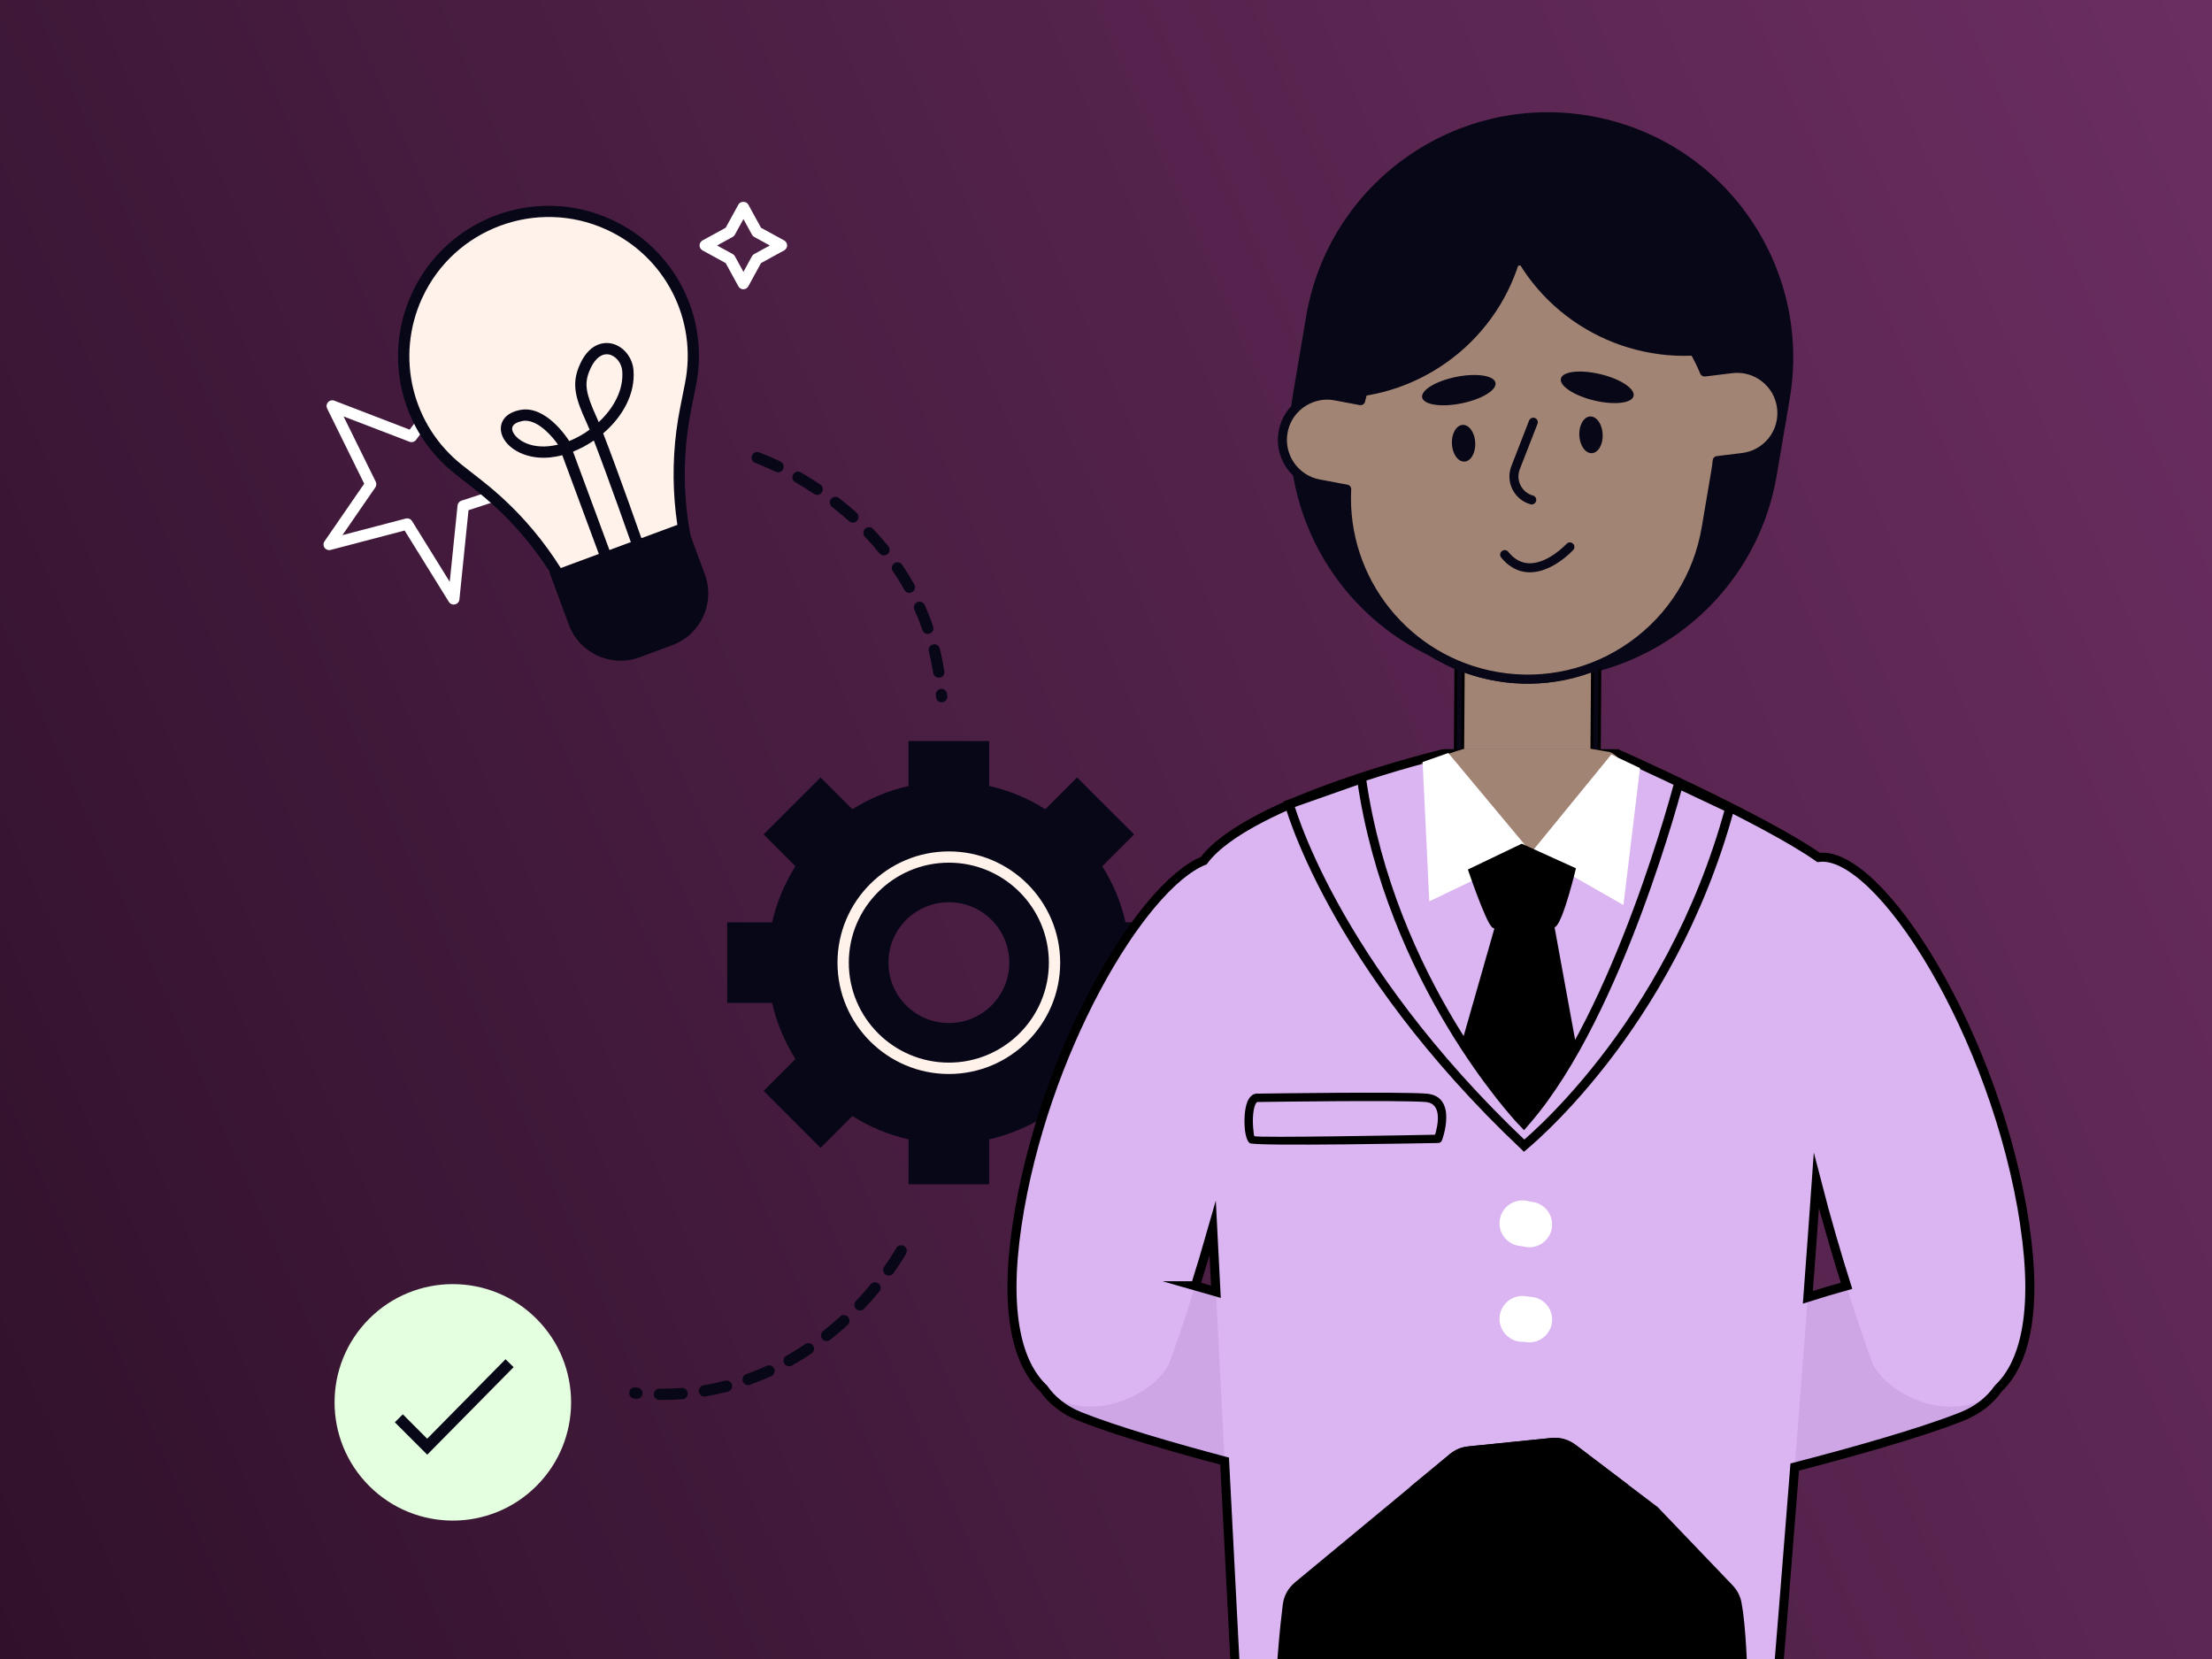 <svg width="800" height="600" viewBox="0 0 800 600" fill="none" xmlns="http://www.w3.org/2000/svg">
<rect x="0" y="0" width="800" height="600" fill="#808080" stroke="none"/>
<g clip-path="url(#clip0_1253_626)">
<rect width="800" height="600" fill="url(#paint0_linear_1253_626)"/>
<path d="M194.018 537.419C210.723 520.719 210.723 493.644 194.018 476.944C177.314 460.244 150.233 460.244 133.528 476.944C116.824 493.644 116.824 520.719 133.528 537.419C150.233 554.119 177.314 554.119 194.018 537.419Z" fill="#E4FFDF"/>
<path d="M154.514 526.103L142.798 514.394L145.68 511.504L154.492 520.325L182.832 491.587L185.754 494.454L154.514 526.103Z" fill="#080717"/>
<path d="M357.746 268H328.59V284.262C321.29 285.926 314.461 288.793 308.287 292.667L296.776 281.176L276.167 301.772L287.678 313.285C283.793 319.435 280.91 326.264 279.253 333.574H263V362.728H279.253C280.91 370.016 283.813 376.867 287.678 383.018L276.167 394.53L296.776 415.148L308.287 403.636C314.442 407.51 321.27 410.399 328.59 412.062V428.303H357.746V412.062C365.045 410.399 371.896 407.51 378.048 403.636L389.561 415.148L410.17 394.53L398.66 383.018C402.542 376.867 405.427 370.038 407.082 362.728H423.338V333.574H407.082C405.427 326.286 402.523 319.435 398.66 313.285L410.17 301.772L389.561 281.176L378.048 292.667C371.896 288.793 365.067 285.904 357.746 284.262V268ZM365.025 348.151C365.025 360.233 355.231 369.995 343.169 369.995C331.104 369.995 321.312 360.211 321.312 348.151C321.312 336.091 331.104 326.308 343.169 326.308C355.231 326.308 365.025 336.091 365.025 348.151Z" fill="#080717"/>
<path d="M343.168 388.424C320.963 388.424 302.889 370.367 302.889 348.174C302.889 325.98 320.963 307.923 343.168 307.923C365.372 307.923 383.427 325.98 383.427 348.174C383.427 370.367 365.372 388.424 343.168 388.424ZM343.168 311.994C323.213 311.994 306.979 328.234 306.979 348.152C306.979 368.091 323.213 384.31 343.168 384.31C363.122 384.31 379.337 368.091 379.337 348.152C379.337 328.234 363.103 311.994 343.168 311.994Z" fill="#FFF2EB"/>
<path d="M164.086 218.661C163.392 218.661 162.738 218.311 162.348 217.698L146.34 191.871L119.554 198.897C118.738 199.116 117.858 198.787 117.368 198.087C116.877 197.408 116.877 196.467 117.368 195.767L131.721 174.93L118.309 147.724C117.939 146.98 118.062 146.083 118.635 145.448C119.208 144.835 120.086 144.594 120.885 144.901L148.159 155.385L166.498 131.134C167.01 130.455 167.89 130.171 168.707 130.389C169.525 130.63 170.099 131.353 170.18 132.184L172.653 164.009L205.816 168.605C206.758 168.714 207.493 169.502 207.574 170.443C207.657 171.384 207.084 172.282 206.164 172.566L169.444 184.517L166.152 216.801C166.069 217.676 165.437 218.398 164.576 218.573C164.434 218.617 164.27 218.639 164.128 218.639L164.086 218.661ZM147.279 187.472C147.975 187.472 148.629 187.822 149.017 188.435L162.655 210.431L165.476 182.832C165.559 182.022 166.111 181.343 166.868 181.08L196.412 171.45L170.425 167.86C169.464 167.751 168.748 166.963 168.667 166L166.478 137.919L150.47 159.084C149.916 159.828 148.955 160.091 148.097 159.762L124.258 150.613L135.891 174.208C136.219 174.864 136.158 175.653 135.749 176.265L123.849 193.534L146.749 187.537C146.911 187.494 147.095 187.472 147.259 187.472H147.279Z" fill="white"/>
<path d="M268.851 104.627C268.094 104.627 267.42 104.211 267.052 103.554L262.451 95.15L254.069 90.553C253.414 90.181 253.005 89.503 253.005 88.759C253.005 87.993 253.414 87.336 254.069 86.964L262.451 82.368L267.052 73.985C267.768 72.672 269.915 72.672 270.631 73.985L275.231 82.368L283.614 86.964C284.267 87.336 284.676 87.993 284.676 88.759C284.676 89.503 284.267 90.181 283.614 90.553L275.231 95.15L270.631 103.554C270.263 104.211 269.587 104.627 268.832 104.627H268.851ZM259.324 88.781L264.966 91.867C265.314 92.042 265.601 92.326 265.785 92.677L268.871 98.324L271.959 92.677C272.143 92.326 272.43 92.042 272.778 91.867L278.42 88.781L272.778 85.695C272.43 85.498 272.143 85.213 271.959 84.863L268.871 79.238L265.785 84.863C265.601 85.213 265.314 85.498 264.966 85.695L259.324 88.781Z" fill="white"/>
<path d="M150.84 106.926C140.719 128.922 147.016 154.99 166.072 169.939L173.248 175.586C190.852 189.419 204.306 207.87 212.074 228.86L212.709 230.567L253.846 215.355L253.211 213.626C245.444 192.636 243.623 169.895 247.978 147.942L249.758 138.991C254.459 115.243 242.274 91.364 220.273 81.252C194.002 69.17 162.922 80.683 150.84 106.948V106.926Z" fill="#FFF2EB"/>
<path d="M212.69 232.625C211.852 232.625 211.075 232.122 210.769 231.29L210.134 229.583C202.487 208.921 189.28 190.82 171.963 177.206L164.786 171.56C144.912 155.976 138.409 129.032 148.959 106.095C161.494 78.845 193.859 66.873 221.093 79.392C244.055 89.942 256.649 114.609 251.722 139.385L249.943 148.337C245.648 169.94 247.428 192.287 255.075 212.948L255.708 214.655C255.892 215.159 255.872 215.728 255.646 216.232C255.421 216.713 255.014 217.107 254.502 217.282L213.365 232.516C213.139 232.603 212.894 232.647 212.649 232.647L212.69 232.625ZM152.68 107.78C142.929 129.011 148.939 153.918 167.32 168.342L174.497 173.967C192.366 187.997 205.984 206.667 213.896 227.941L251.21 214.13C243.359 192.834 241.56 169.787 245.977 147.505L247.754 138.554C252.293 115.638 240.66 92.831 219.416 83.069C194.207 71.491 164.274 82.566 152.702 107.758L152.68 107.78Z" fill="#080717"/>
<path d="M198.671 206.972L247.893 188.74L254.913 207.716C258.736 218.047 253.459 229.516 243.124 233.346L231.351 237.702C221.016 241.532 209.534 236.257 205.71 225.904L198.691 206.95L198.671 206.972Z" fill="#080717"/>
<path d="M219.107 203.296C218.269 203.296 217.492 202.77 217.185 201.961L203.363 164.643C201.831 165.037 200.297 165.299 198.804 165.452C189.194 166.372 181.936 161.25 181.2 155.931C180.771 152.911 182.406 149.322 188.255 148.249C197.557 146.52 205.368 158.755 205.694 159.258C205.756 159.346 205.797 159.433 205.837 159.521C208.413 158.492 210.93 157.092 213.239 155.406C212.749 154.224 212.339 153.239 211.991 152.495C208.19 144.222 206.819 139.188 209.231 132.972C212.729 124.02 218.33 123.823 220.58 124.129C225.017 124.764 228.696 128.923 229.105 133.782C229.862 142.515 225.078 150.81 218.146 156.741C223.298 169.917 232.355 195.701 232.806 196.992C233.174 198.065 232.622 199.224 231.559 199.597C230.495 199.947 229.331 199.4 228.963 198.349C228.86 198.043 220.007 172.85 214.773 159.324C212.381 160.944 209.844 162.301 207.248 163.351L221.009 200.538C221.396 201.588 220.865 202.748 219.803 203.164C219.578 203.252 219.332 203.296 219.087 203.296H219.107ZM190.034 152.145C189.686 152.145 189.338 152.189 188.99 152.254C187.478 152.539 184.963 153.305 185.25 155.362C185.617 157.923 190.299 162.169 198.417 161.381C199.54 161.272 200.665 161.075 201.809 160.812C199.765 157.836 194.816 152.167 190.034 152.167V152.145ZM219.413 128.135C216.92 128.135 214.629 130.389 213.055 134.438C211.317 138.903 211.891 142.405 215.712 150.766C215.96 151.313 216.224 151.948 216.531 152.67C221.97 147.614 225.629 140.917 225.036 134.11C224.791 131.155 222.563 128.529 220.007 128.157C219.803 128.157 219.597 128.135 219.413 128.135Z" fill="#080717"/>
<path d="M272.204 166.711C271.817 166.183 271.688 165.49 271.918 164.841C272.284 163.786 273.458 163.204 274.527 163.587C274.641 163.631 277.605 164.675 282.273 166.93C283.289 167.427 283.698 168.651 283.219 169.662C282.72 170.685 281.503 171.097 280.486 170.6C276.057 168.448 273.217 167.463 273.193 167.43C272.776 167.306 272.446 167.041 272.204 166.711ZM338.901 253.142C338.683 252.845 338.554 252.484 338.507 252.087L338.449 251.342C338.357 250.218 339.211 249.236 340.339 249.144C341.466 249.053 342.445 249.906 342.537 251.031L342.589 251.804C342.681 252.928 341.827 253.911 340.699 254.002C339.976 254.052 339.294 253.714 338.895 253.171L338.901 253.142ZM337.881 244.278C337.7 244.03 337.577 243.716 337.502 243.391C337.087 240.753 336.553 238.102 335.907 235.557C335.644 234.458 336.295 233.347 337.396 233.072C338.479 232.809 339.604 233.455 339.868 234.554C340.551 237.223 341.079 239.979 341.532 242.742C341.718 243.846 340.972 244.901 339.828 245.081C339.045 245.199 338.304 244.855 337.869 244.262L337.881 244.278ZM286.948 173.821C286.489 173.194 286.395 172.326 286.824 171.58C287.405 170.595 288.642 170.246 289.611 170.827C292.012 172.212 294.377 173.697 296.672 175.235C297.618 175.858 297.867 177.122 297.232 178.068C296.615 179.004 295.334 179.257 294.406 178.621C292.195 177.124 289.896 175.692 287.574 174.377C287.329 174.228 287.106 174.036 286.948 173.821ZM300.509 182.942C299.976 182.217 299.97 181.209 300.547 180.479C301.248 179.584 302.524 179.436 303.429 180.115C305.632 181.822 307.769 183.625 309.813 185.449C310.642 186.209 310.718 187.496 309.951 188.338C309.167 189.193 307.908 189.254 307.067 188.478C305.089 186.707 303.012 184.985 300.906 183.335C300.744 183.226 300.617 183.09 300.509 182.942ZM333.902 228.458C333.782 228.293 333.678 228.115 333.628 227.899C332.763 225.387 331.774 222.893 330.68 220.476C330.22 219.443 330.692 218.236 331.706 217.769C332.753 217.308 333.941 217.78 334.417 218.799C335.554 221.311 336.593 223.948 337.483 226.566C337.859 227.634 337.292 228.786 336.215 229.168C335.353 229.473 334.428 229.136 333.92 228.445L333.902 228.458ZM312.627 193.909C312.034 193.101 312.131 191.938 312.876 191.215C313.69 190.438 314.993 190.474 315.751 191.285C317.684 193.291 319.535 195.407 321.262 197.539C321.967 198.389 321.843 199.7 320.961 200.422C320.098 201.132 318.801 200.992 318.082 200.124C316.416 198.075 314.637 196.058 312.783 194.122C312.735 194.057 312.675 193.974 312.627 193.909ZM327.226 213.55C327.226 213.55 327.131 213.419 327.081 213.352C325.799 211.049 324.36 208.755 322.877 206.548C322.246 205.615 322.486 204.35 323.427 203.709C324.352 203.082 325.607 203.276 326.274 204.259C327.83 206.565 329.31 208.953 330.667 211.357C331.209 212.354 330.868 213.592 329.865 214.149C328.963 214.659 327.826 214.404 327.222 213.58L327.226 213.55Z" fill="#080717"/>
<path d="M227.672 503.132C227.975 502.264 228.83 501.674 229.793 501.771L230.514 501.828C231.656 501.946 232.474 502.922 232.358 504.052C232.264 505.187 231.28 506.015 230.139 505.897L229.417 505.84C228.275 505.725 227.457 504.746 227.573 503.616C227.585 503.449 227.618 503.287 227.672 503.132ZM236.574 503.596C236.857 502.783 237.615 502.204 238.536 502.222C241.196 502.24 243.889 502.162 246.512 501.95C247.653 501.871 248.634 502.711 248.725 503.848C248.795 504.976 247.985 505.971 246.823 506.043C244.084 506.256 241.294 506.345 238.497 506.323C237.384 506.324 236.456 505.395 236.483 504.255C236.474 504.015 236.521 503.814 236.594 503.603L236.574 503.596ZM252.844 502.339C253.08 501.663 253.667 501.11 254.429 500.986C257.057 500.56 259.664 499.998 262.236 499.335C263.333 499.047 264.445 499.715 264.734 500.813C265.025 501.909 264.359 503.021 263.262 503.308C260.566 503.993 257.835 504.578 255.097 505.053C253.992 505.229 252.928 504.491 252.741 503.365C252.677 503.018 252.73 502.667 252.837 502.359L252.844 502.339ZM268.646 498.236C268.841 497.676 269.285 497.203 269.874 496.975C272.383 496.095 274.849 495.073 277.294 493.976C278.315 493.509 279.528 493.953 280.002 494.985C280.456 496.01 280.012 497.218 278.991 497.686C276.457 498.837 273.86 499.902 271.263 500.836C270.201 501.224 269.028 500.665 268.636 499.596C268.474 499.129 268.498 498.66 268.646 498.236ZM283.488 491.437C283.643 490.993 283.949 490.581 284.408 490.328C286.714 489.032 288.992 487.618 291.235 486.105C292.172 485.479 293.431 485.723 294.077 486.662C294.702 487.596 294.444 488.869 293.507 489.495C291.195 491.072 288.808 492.535 286.413 493.885C285.434 494.432 284.181 494.104 283.645 493.115C283.345 492.579 283.3 491.977 283.488 491.437ZM297.035 482.302C297.156 481.955 297.387 481.625 297.702 481.387C299.779 479.752 301.828 477.998 303.807 476.175C304.633 475.404 305.932 475.468 306.687 476.292C307.463 477.126 307.404 478.426 306.564 479.172C304.537 481.063 302.372 482.886 300.247 484.593C299.351 485.298 298.086 485.137 297.372 484.26C296.921 483.693 296.826 482.967 297.056 482.309L297.035 482.302ZM309.098 471.242C309.191 470.974 309.348 470.724 309.559 470.518C311.394 468.58 313.193 466.544 314.882 464.491C315.584 463.609 316.895 463.505 317.76 464.217C318.644 464.938 318.75 466.229 318.028 467.104C316.264 469.238 314.416 471.345 312.493 473.337C311.722 474.151 310.431 474.199 309.615 473.416C309.026 472.842 308.834 471.997 309.09 471.263L309.098 471.242ZM319.526 458.618C319.587 458.445 319.675 458.26 319.777 458.099C322.662 454.081 324.113 451.449 324.127 451.41C324.676 450.433 325.917 450.064 326.911 450.605C327.883 451.139 328.256 452.395 327.707 453.372C327.646 453.481 326.127 456.242 323.12 460.479C322.474 461.401 321.177 461.598 320.265 460.955C319.505 460.408 319.237 459.449 319.526 458.618Z" fill="#080717"/>
<path d="M540.31 244.487C492.013 236.32 459.497 190.531 467.685 142.247L472.376 114.463C480.564 66.18 526.37 33.66 574.654 41.848C622.951 50.015 655.467 95.805 647.296 144.085L642.588 171.872C634.4 220.156 588.611 252.672 540.31 244.487Z" fill="#080717"/>
<path d="M577.642 188.392L528.252 186.973L527.317 319.455L576.708 320.875L577.642 188.392Z" fill="#A28474"/>
<path d="M576.596 321.367L576.616 321.368L576.635 321.367C576.768 321.358 576.9 321.304 576.944 321.286L576.952 321.283C577.366 321.112 577.646 320.698 577.803 320.324C577.968 319.934 578.053 319.478 578.054 319.017C578.054 319.016 578.054 319.015 578.054 319.015L578.98 186.538L578.98 186.53L578.98 186.522C578.971 186.026 578.886 185.531 578.705 185.153L578.703 185.149C578.518 184.773 578.234 184.48 577.843 184.441L577.829 184.44L577.815 184.439L528.421 183.041C528.42 183.04 528.42 183.04 528.419 183.04C527.928 183.024 527.515 183.454 527.287 183.884L527.287 183.884L527.281 183.897C527.059 184.336 526.97 184.885 526.959 185.362L526.959 185.362L526.959 185.373L526.032 317.852L526.032 317.856C526.032 318.379 526.135 318.867 526.312 319.237C526.477 319.584 526.761 319.933 527.192 319.951L527.192 319.951L527.197 319.951L576.596 321.367ZM528.668 315.56L529.571 187.523L576.338 188.847L575.434 316.888L528.668 315.56Z" fill="#080717" stroke="black" stroke-width="1.092"/>
<path d="M555.596 202.378C520.276 196.399 496.519 162.914 502.505 127.629L504.727 114.555C510.706 79.235 544.192 55.478 579.511 61.457C614.831 67.436 638.588 100.922 632.602 136.207L630.38 149.28C624.401 184.6 590.915 208.357 555.596 202.378Z" fill="#080717"/>
<path d="M520.635 141.659C520.257 141.733 519.849 141.654 519.493 141.475C519.071 141.237 518.769 140.798 518.705 140.293C518.565 139.411 519.195 138.536 520.008 138.411C538.314 130.674 549.191 111.582 546.474 91.87C546.348 90.967 546.978 90.093 547.867 89.988C548.752 89.865 549.582 90.45 549.705 91.336C552.649 112.733 540.812 133.371 520.941 141.58C520.841 141.618 520.742 141.655 520.639 141.676L520.635 141.659Z" fill="#080717"/>
<path d="M565.547 245.955C557.582 247.536 549.348 247.672 541.243 246.301C504.743 240.128 480.061 205.398 486.255 168.912C486.414 168.006 487.245 167.431 488.148 167.573C489.033 167.719 489.626 168.546 489.484 169.449C483.584 204.182 507.071 237.204 541.783 243.089C556.24 245.537 571.222 242.902 583.939 235.685C584.725 235.244 585.724 235.509 586.148 236.299C586.587 237.069 586.324 238.085 585.551 238.506C579.296 242.049 572.531 244.551 565.544 245.938L565.547 245.955Z" fill="#080717"/>
<path d="M621.909 156.689C621.789 156.713 621.686 156.733 621.576 156.72C620.667 156.722 619.95 155.99 619.948 155.08C619.977 144.708 628.999 141.079 629.394 140.912C630.239 140.583 631.179 141.004 631.507 141.848C631.832 142.676 631.432 143.63 630.57 143.961C630.258 144.095 623.234 147.005 623.216 155.092C623.211 155.878 622.644 156.526 621.906 156.672L621.909 156.689Z" fill="#080717"/>
<path d="M644.345 147.454C643.263 138.587 635.196 132.284 626.328 133.366L616.469 134.573C608.124 114.462 589.949 98.942 566.886 95.026C532.472 89.207 499.806 111.338 492.093 144.932L482.972 143.21C474.188 141.563 465.719 147.348 464.069 156.115C462.405 164.902 468.187 173.354 476.974 175.018L487.021 176.914C485.391 209.604 508.427 239.093 541.495 244.698C577.168 250.75 610.991 226.711 617.046 191.056L620.522 170.542C620.743 169.232 620.91 167.914 621.059 166.6L630.222 165.477C639.089 164.395 645.409 156.325 644.327 147.457L644.345 147.454Z" fill="#A28474"/>
<path d="M565.558 246.007C557.645 247.577 549.428 247.71 541.247 246.318C508.179 240.713 484.377 211.59 485.342 178.246L476.671 176.631C467.016 174.818 460.648 165.484 462.458 155.811C464.27 146.155 473.605 139.788 483.261 141.601L490.878 143.033C499.436 109.289 532.613 87.573 567.154 93.404C589.647 97.236 608.383 111.895 617.489 132.783L626.129 131.728C635.885 130.541 644.782 137.518 645.969 147.275C646.549 151.995 645.245 156.661 642.315 160.418C639.365 164.162 635.164 166.548 630.44 167.111L622.552 168.088C622.423 169.059 622.281 169.962 622.149 170.827L618.677 191.357C615.672 209.029 605.963 224.48 591.34 234.859C583.493 240.449 574.746 244.201 565.562 246.024L565.558 246.007ZM477.157 144.828C471.492 145.953 466.79 150.401 465.683 156.42C464.192 164.281 469.402 171.918 477.28 173.406L487.344 175.298C488.14 175.443 488.712 176.168 488.677 176.978C487.054 209.256 509.875 237.664 541.78 243.072C558.598 245.907 575.531 242.047 589.436 232.186C603.337 222.307 612.571 207.61 615.438 190.768L618.914 170.255C619.111 169.092 619.288 167.826 619.434 166.405C619.518 165.657 620.095 165.061 620.86 164.962L630.023 163.84C633.892 163.375 637.323 161.427 639.731 158.362C642.12 155.301 643.166 151.489 642.705 147.637C642.243 143.785 640.292 140.337 637.231 137.947C634.186 135.554 630.371 134.491 626.502 134.955L616.643 136.163C615.912 136.254 615.223 135.838 614.928 135.165C606.446 114.724 588.382 100.306 566.596 96.619C533.253 90.979 501.237 112.339 493.679 145.278C493.489 146.119 492.637 146.68 491.783 146.511L482.645 144.792C480.789 144.429 478.904 144.464 477.136 144.815L477.157 144.828Z" fill="#080717"/>
<path d="M540.869 138.427C541.394 141.071 535.9 144.409 528.574 145.882C521.251 147.371 514.885 146.404 514.343 143.764C513.819 141.12 519.312 137.781 526.639 136.309C533.965 134.837 540.327 135.787 540.869 138.427Z" fill="#080717"/>
<path d="M590.799 143.238C590.161 145.863 583.772 146.578 576.502 144.827C569.252 143.09 563.872 139.537 564.528 136.908C565.167 134.284 571.541 133.589 578.808 135.323C586.075 137.056 591.438 140.613 590.799 143.238Z" fill="#080717"/>
<path d="M571.179 157.463C571.352 161.122 573.369 164.004 575.721 163.894C578.055 163.788 579.799 160.712 579.626 157.053C579.453 153.394 577.435 150.511 575.084 150.621C572.753 150.745 571.006 153.804 571.179 157.463Z" fill="#080717"/>
<path d="M554.312 182.418C554.071 182.466 553.824 182.479 553.557 182.389C550.726 181.613 548.32 179.646 547.012 177.015C545.684 174.371 545.538 171.295 546.616 168.547L553.007 152.113C553.337 151.262 554.292 150.858 555.122 151.175C555.973 151.506 556.377 152.461 556.06 153.291L549.649 169.712C548.918 171.605 549.018 173.727 549.928 175.526C550.839 177.326 552.467 178.698 554.426 179.219C555.294 179.457 555.794 180.357 555.556 181.225C555.377 181.85 554.892 182.285 554.308 182.401L554.312 182.418Z" fill="#080717"/>
<path d="M545.716 204.392C544.73 203.637 543.794 202.7 542.915 201.63C542.345 200.907 542.446 199.882 543.159 199.326C543.868 198.745 544.893 198.846 545.474 199.556C547.655 202.262 550.12 203.62 552.979 203.716C559.824 203.931 566.501 196.766 566.564 196.682C567.177 196.027 568.196 195.991 568.876 196.6C569.542 197.198 569.591 198.228 568.993 198.894C568.678 199.248 561.236 207.239 552.926 206.981C550.294 206.905 547.905 206.024 545.765 204.386L545.716 204.392Z" fill="#080717"/>
<path d="M488.825 143.655L488.807 143.747C519.763 141.047 546.198 117.814 551.63 85.761L551.644 85.652C520.708 88.366 494.257 111.602 488.825 143.655Z" fill="#080717"/>
<path d="M617.219 128.109L617.239 128.212C586.419 131.867 555.781 114.503 543.956 84.234L543.936 84.13C574.756 80.475 605.377 97.843 617.219 128.109Z" fill="#080717"/>
<path d="M525.1 160.51C525.273 164.169 527.29 167.052 529.641 166.942C531.976 166.835 533.72 163.759 533.547 160.1C533.374 156.441 531.356 153.559 529.005 153.668C526.674 153.792 524.926 156.851 525.1 160.51Z" fill="#080717"/>
<path fill-rule="evenodd" clip-rule="evenodd" d="M487.135 483.675C487.135 483.675 415.569 455.056 392.834 459.177C370.12 463.298 362.719 501.203 390.559 512.314C418.398 523.425 480.883 537.98 480.883 537.98C480.883 537.98 491.666 505.938 487.135 483.675Z" fill="#CEA6E6"/>
<path fill-rule="evenodd" clip-rule="evenodd" d="M612.986 483.675C612.986 483.675 684.552 455.056 707.287 459.177C730.001 463.298 737.402 501.203 709.562 512.314C681.723 523.425 619.238 537.98 619.238 537.98C619.238 537.98 608.455 505.938 612.986 483.675Z" fill="#CEA6E6"/>
<path fill-rule="evenodd" clip-rule="evenodd" d="M642.282 586.053L628.711 778.55C512.393 667.131 456.079 785.889 456.079 785.889L449.498 585.499L553.229 510.099L642.303 586.053H642.282Z" fill="#31343D"/>
<path fill-rule="evenodd" clip-rule="evenodd" d="M642.609 581.358L637.259 657.25L632.359 619.632L460.465 629.37L452.408 675.127L449.128 575.352L545.151 507.968C550.071 504.503 556.529 504.892 561.018 508.87L642.568 581.358H642.609Z" fill="white"/>
<path fill-rule="evenodd" clip-rule="evenodd" d="M732.298 442.961C722.027 374.244 679.592 307.209 657.698 310.099C638.12 296.282 584.84 272.584 584.84 272.584H522.047C522.047 272.584 451.527 289.455 435.372 311.247C412.433 320.554 377.09 381.071 367.845 442.961C354.95 529.308 413.56 512.498 422.867 493.084C422.867 493.084 430.596 472.236 438.591 444.171C445.417 578.734 455.647 773.179 456.057 785.91C456.057 785.91 512.371 667.152 628.69 778.571C629.366 768.997 647.345 561.637 656.878 427.033C666.185 463.318 677.234 493.105 677.234 493.105C686.541 512.539 745.152 529.349 732.257 442.982L732.298 442.961Z" fill="#DAB5F1"/>
<path fill-rule="evenodd" clip-rule="evenodd" d="M553.126 468.996C557.677 468.996 561.346 472.686 561.346 477.237C561.346 481.788 557.656 485.479 553.126 485.479C548.595 485.479 544.885 481.788 544.885 477.237C544.885 472.686 548.575 468.996 553.126 468.996Z" fill="white"/>
<path fill-rule="evenodd" clip-rule="evenodd" d="M569.916 522.605L599.539 545.073L626.537 573.261C628.321 575.126 629.387 577.176 629.858 579.698C631.396 587.673 632.072 603.704 632.359 619.632L592.712 926.808H493.737L460.485 629.37C461.244 604.647 462.945 588.206 463.909 580.477C464.319 577.115 465.836 574.368 468.46 572.195L524.282 525.967C526.332 524.265 528.526 523.363 531.17 523.097L560.896 520.083C564.258 519.735 567.251 520.596 569.936 522.625L569.916 522.605Z" fill="black"/>
<path fill-rule="evenodd" clip-rule="evenodd" d="M569.916 522.605L588.92 537.037C565.099 536.606 538.448 536.75 509.871 537.877L524.262 525.967C526.312 524.265 528.506 523.363 531.15 523.097L560.876 520.083C564.238 519.735 567.231 520.596 569.916 522.625V522.605Z" fill="black"/>
<path fill-rule="evenodd" clip-rule="evenodd" d="M553.126 434.617C557.677 434.617 561.346 438.307 561.346 442.859C561.346 447.41 557.656 451.079 553.126 451.079C548.595 451.079 544.885 447.389 544.885 442.859C544.885 438.328 548.575 434.617 553.126 434.617Z" fill="white"/>
<path fill-rule="evenodd" clip-rule="evenodd" d="M732.297 442.961C722.027 374.244 679.591 307.209 657.697 310.099C638.119 296.282 584.839 272.584 584.839 272.584H522.047C522.047 272.584 451.526 289.455 435.372 311.247C412.432 320.554 377.089 381.071 367.844 442.961C362.965 475.68 368.336 493.576 377.417 502.145C380.349 506.348 384.654 509.936 390.579 512.293C403.699 517.541 424.548 523.548 442.895 528.427C449.045 648.005 455.728 775.66 456.056 785.889C456.056 785.889 512.371 667.131 628.689 778.55C629.201 771.232 639.841 648.23 649.087 530.579C669.095 525.393 694.413 518.341 709.542 512.314C715.467 509.956 719.772 506.369 722.703 502.166C731.785 493.597 737.156 475.7 732.277 442.982L732.297 442.961ZM432.338 465.02C434.306 458.767 436.438 451.715 438.59 444.15C438.98 451.653 439.369 459.341 439.759 467.172C437.278 466.434 434.798 465.717 432.317 465.02H432.338ZM656.918 427.012C660.546 441.137 664.421 454.257 667.824 465.02C663.15 466.311 658.455 467.726 653.843 469.181C654.929 454.585 655.975 440.419 656.918 427.012Z" stroke="black" stroke-width="3.276" stroke-miterlimit="10"/>
<path fill-rule="evenodd" clip-rule="evenodd" d="M582.107 271.974C582.107 271.974 588.033 273.505 586.236 281.778C582.261 300.071 587.35 276.641 556.821 315.46C556.821 315.46 550.902 304.427 513.96 276.15C528.026 270.996 529.793 270.766 529.793 270.766H575.109L582.107 271.974Z" fill="#A28474"/>
<path fill-rule="evenodd" clip-rule="evenodd" d="M582.754 272.874L593.128 277.788L587.144 327.312L553.797 308.306L582.754 272.874Z" fill="white"/>
<path fill-rule="evenodd" clip-rule="evenodd" d="M523.788 272.328L514.507 275.604L516.923 325.979L553.796 308.306L523.788 272.328Z" fill="white"/>
<path d="M551.082 403.856L549.891 404.98L551.139 406.301L552.324 404.924C569.038 385.497 582.745 354.952 592.25 329.422C597.014 316.629 600.741 305.04 603.278 296.65C604.547 292.454 605.518 289.056 606.173 286.706C606.5 285.531 606.748 284.617 606.915 283.996C606.96 283.83 606.998 283.684 607.031 283.56L625.586 292.333C614.666 332.497 595.924 363.132 579.84 383.782C571.711 394.218 564.266 402.099 558.86 407.364C556.157 409.997 553.965 411.975 552.453 413.291C551.97 413.712 551.556 414.065 551.218 414.35C516.019 381.023 494.704 349.87 482.177 327.01C475.852 315.465 471.766 306.034 469.266 299.502C468.015 296.236 467.161 293.696 466.622 291.979C466.485 291.544 466.368 291.161 466.271 290.834L492.412 281.636C497.645 318.165 511.801 348.764 524.734 370.326C531.32 381.306 537.596 389.956 542.231 395.865C544.548 398.82 546.456 401.091 547.788 402.627C548.454 403.395 548.976 403.98 549.334 404.374C549.512 404.571 549.65 404.721 549.744 404.822C549.791 404.873 549.827 404.911 549.851 404.938L549.88 404.968L549.888 404.977L549.89 404.979C549.891 404.98 549.891 404.98 551.082 403.856Z" fill="#DAB5F1" stroke="black" stroke-width="3.276"/>
<path fill-rule="evenodd" clip-rule="evenodd" d="M550.607 468.704C555.183 468.704 558.872 472.414 558.872 476.99C558.872 481.566 555.162 485.276 550.607 485.276C546.051 485.276 542.32 481.566 542.32 476.99C542.32 472.414 546.031 468.704 550.607 468.704Z" fill="white"/>
<path fill-rule="evenodd" clip-rule="evenodd" d="M550.607 434.136C555.183 434.136 558.872 437.846 558.872 442.422C558.872 446.998 555.162 450.688 550.607 450.688C546.051 450.688 542.32 446.978 542.32 442.422C542.32 437.867 546.031 434.136 550.607 434.136Z" fill="white"/>
<path fill-rule="evenodd" clip-rule="evenodd" d="M454.676 395.528C457.418 395.487 506.559 394.786 515.896 395.528C527.481 396.456 521.544 412.348 521.523 412.39C521.297 413.029 520.678 413.4 520.039 413.379C517.648 413.42 453.934 414.657 452.017 413.441C451.09 412.843 450.389 410.617 450.183 407.958C450.038 406.226 450.038 404.227 450.244 402.372C450.451 400.414 450.904 398.6 451.687 397.363C452.368 396.291 453.274 395.611 454.47 395.508H454.697L454.676 395.528ZM515.649 398.558C506.352 397.816 457.356 398.517 454.717 398.558C454.573 398.558 454.429 398.744 454.243 399.012C453.728 399.816 453.419 401.176 453.254 402.722C453.068 404.371 453.089 406.165 453.213 407.752C453.357 409.524 453.522 410.844 453.646 410.906C454.738 411.586 510.537 410.555 519.009 410.39C519.895 407.484 521.915 399.074 515.669 398.579L515.649 398.558Z" fill="black"/>
<path fill-rule="evenodd" clip-rule="evenodd" d="M562.708 335.084C565.594 332.507 569.964 314.038 569.964 314.038L550.361 305.134L530.882 314.471C530.882 314.471 537.169 333.064 539.58 335.331C539.766 335.517 540.075 335.661 540.446 335.826C540.405 335.95 540.405 336.012 540.405 336.012L529.248 375.052C541.121 394.985 550.361 406.093 550.361 406.093C557.225 398.404 564.378 387.596 569.964 377.702L562.234 335.393C562.399 335.29 562.584 335.208 562.708 335.084Z" fill="black"/>
</g>
<defs>
<linearGradient id="paint0_linear_1253_626" x1="800" y1="-2.71726e-05" x2="-91.619" y2="391.164" gradientUnits="userSpaceOnUse">
<stop stop-color="#6B2E61"/>
<stop offset="1" stop-color="#30112B"/>
</linearGradient>
<clipPath id="clip0_1253_626">
<rect width="800" height="600" fill="white"/>
</clipPath>
</defs>
</svg>
